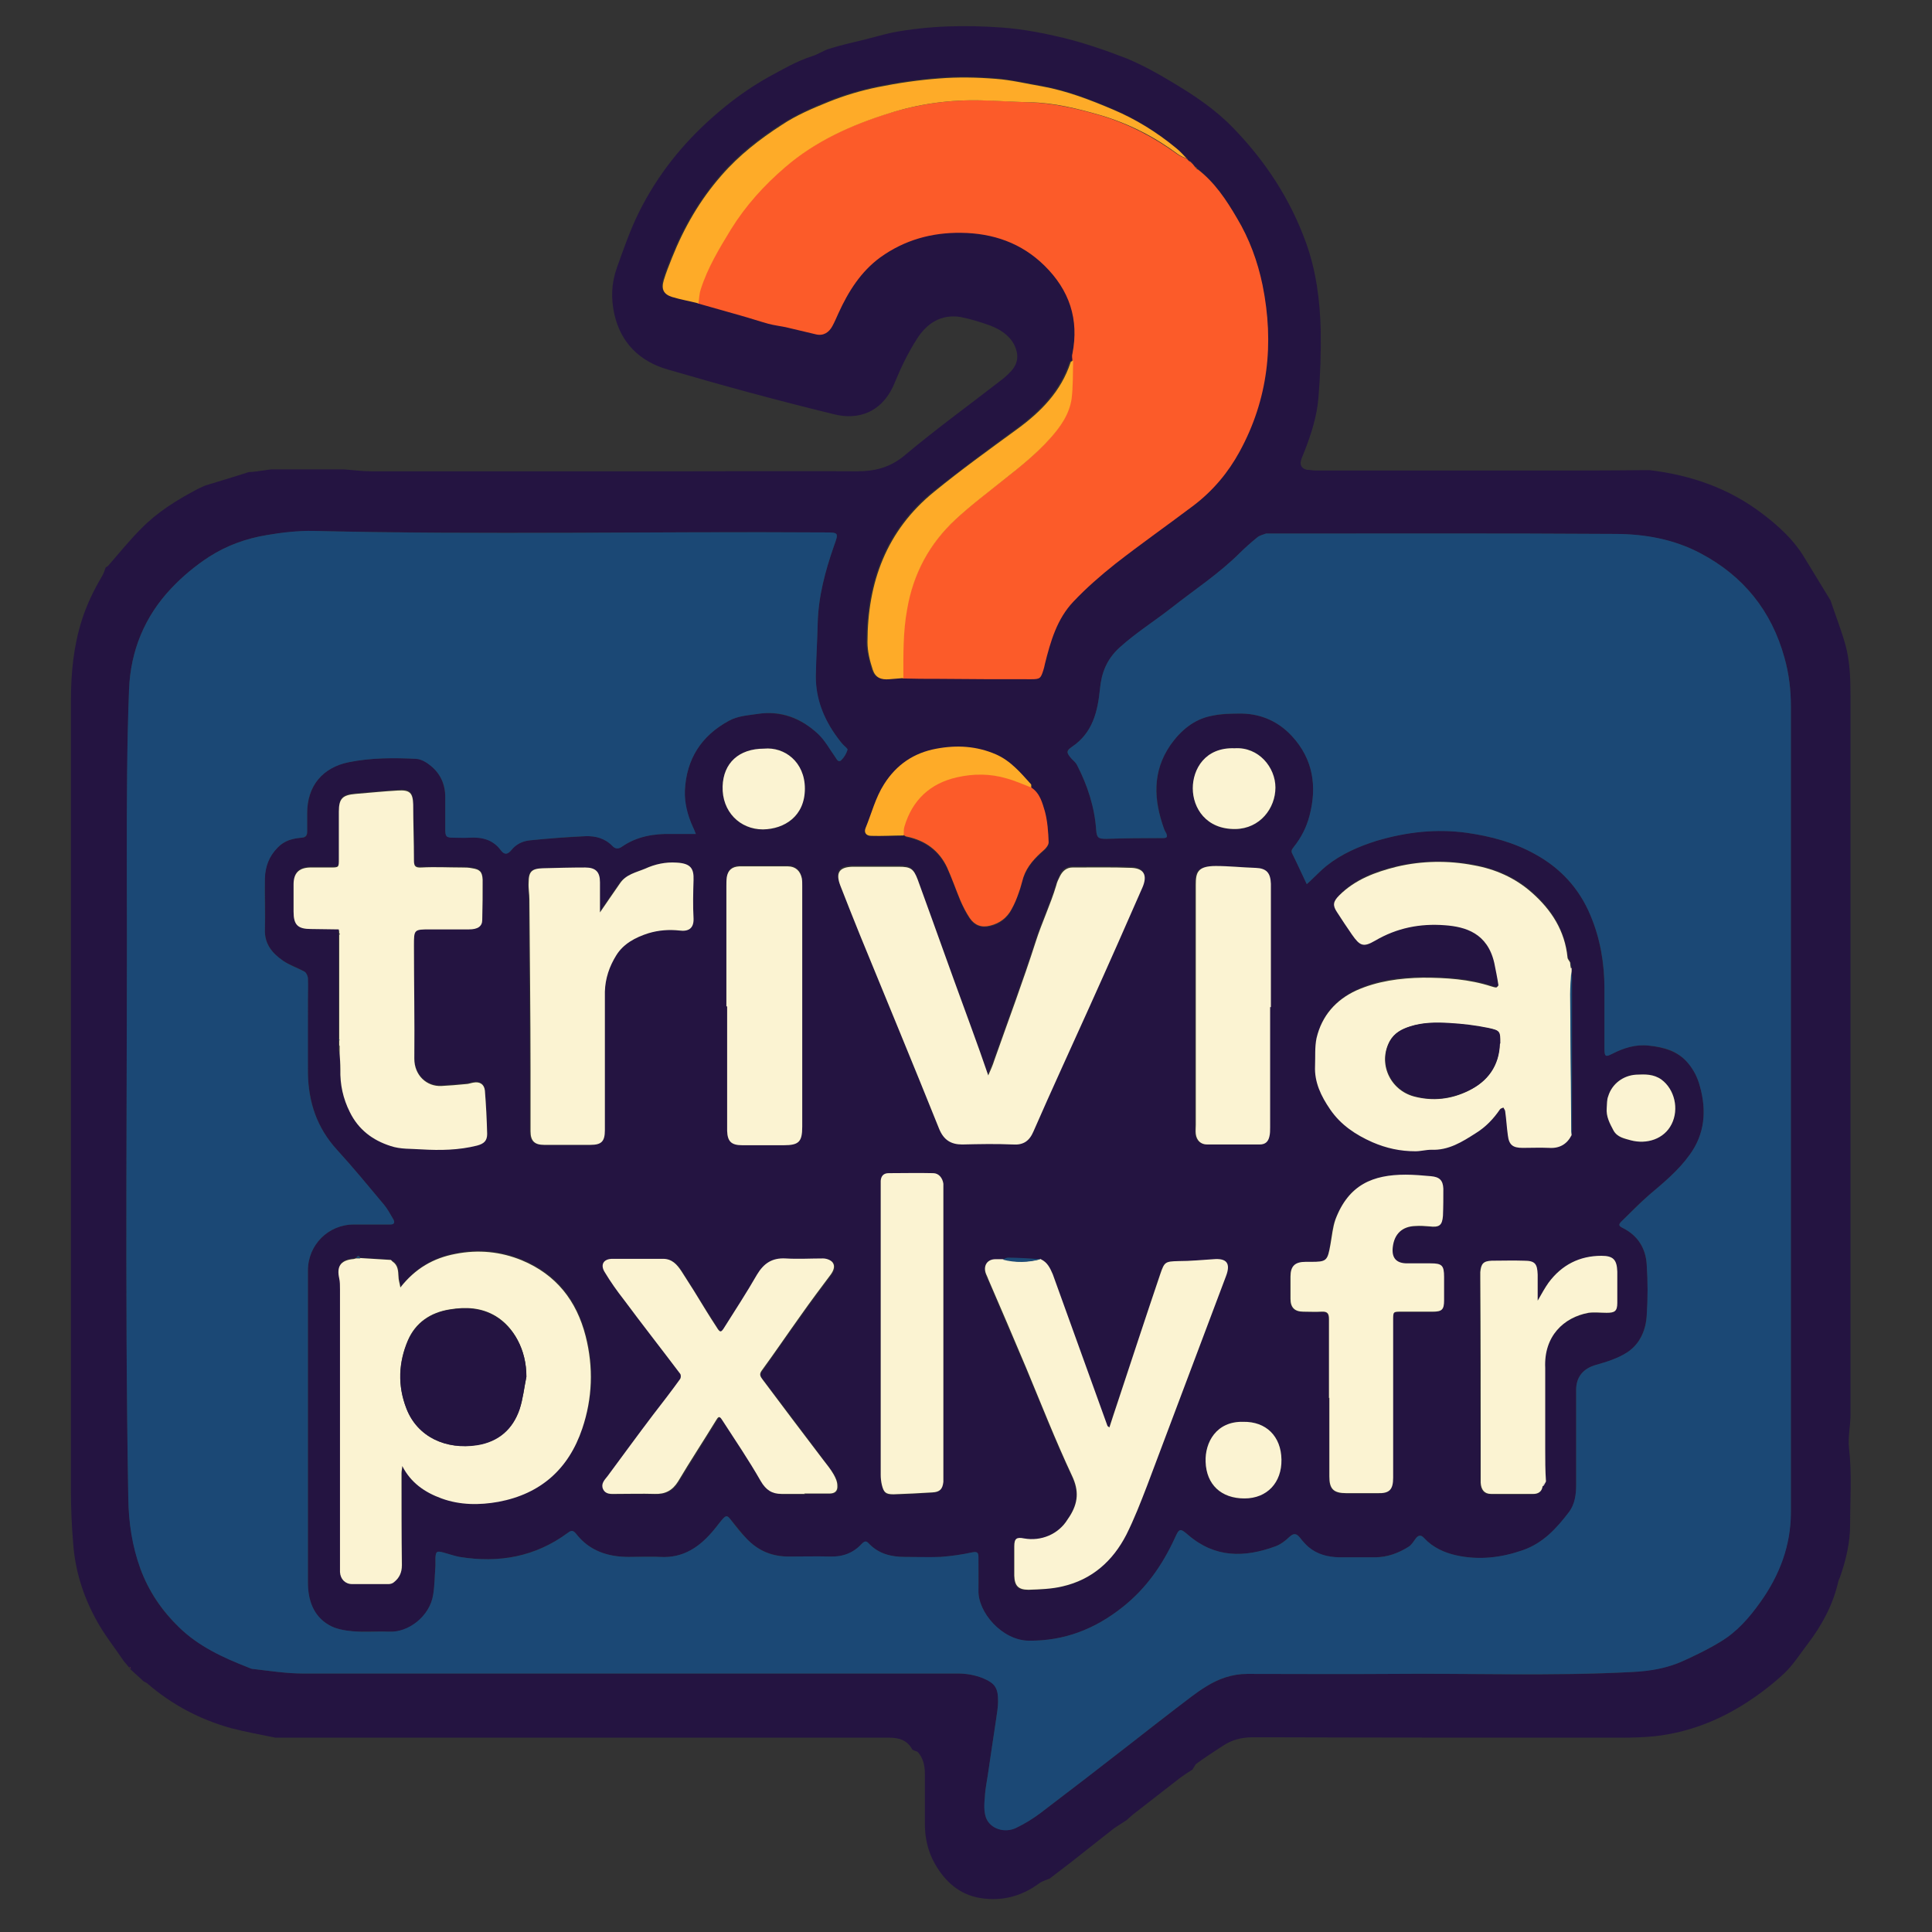 <?xml version="1.0" encoding="UTF-8"?>
<svg xmlns="http://www.w3.org/2000/svg" version="1.1" viewBox="0 0 512 512">
  <rect x="0" y="0" width="512" height="512" fill="#333333" stroke="none"/>
  <defs>
    <style>
      .cls-1 {
        fill: #1b4875;
      }

      .cls-2 {
        fill: #feab28;
      }

      .cls-3 {
        fill: #fc5b29;
      }

      .cls-4 {
        fill: #fbf3d2;
      }

      .cls-5 {
        fill: #241441;
      }
    </style>
  </defs>
  <!-- Generator: Adobe Illustrator 28.7.6, SVG Export Plug-In . SVG Version: 1.2.0 Build 188)  -->
  <g>
    <g id="Calque_1">
      <path class="cls-5" d="M241.8,463.7c-1.3-2.5-3.5-3.2-6.1-3.2-11,0-22,0-33,0-37.5,0-75,0-112.5,0-5.7,0-11.5,0-17.2,0-3.9-.8-7.8-1.5-11.7-2.5-8.3-2.3-15.7-6.2-22.3-11.9-.3-.2-.6-.4-.9-.5,0,0,0,0,0,0-.4-.3-.7-.7-1.1-1-.8-.7-1.5-1.4-2.3-2.1-.1-.2-.3-.4-.4-.5,0,0,0,0,0,0-.5-.6-1-1.2-1.5-1.8-2.5-3.7-5.4-7.3-7.5-11.3-3.3-6.1-5.4-12.8-5.9-19.8-.4-4.7-.6-9.4-.6-14.2,0-69.8,0-139.5,0-209.3,0-7.3.7-14.4,2.9-21.3,1.3-4.1,3.2-8,5.4-11.7.4-.7.6-1.4.9-2.2,0,0,0,0,0,0,.2-.1.4-.3.6-.4,2.9-3.3,5.7-6.8,8.8-9.9,4.2-4.3,9.3-7.5,14.6-10.3.7-.4,1.5-.7,2.3-1.1,3.4-1,6.8-2.1,10.1-3.1l1.5-.5c.8,0,1.5-.1,2.3-.2,1.2-.2,2.4-.3,3.6-.5,6.5,0,13,0,19.5,0,2.4.2,4.8.5,7.2.5,27.2,0,54.4,0,81.6,0,15.7,0,31.3-.1,47,0,4.8,0,8.7-1,12.5-4.1,8.2-6.9,16.9-13.2,25.4-19.8,1.1-.8,2.1-1.7,3-2.7,1.9-2.1,2-4.4.8-6.9-1.4-2.7-3.9-4.2-6.6-5.2-2.5-.9-5.1-1.7-7.7-2.2-5.1-.8-8.9,1.7-11.5,5.8-2.3,3.6-4.2,7.5-5.8,11.4-3.2,8.1-9.7,10.2-16.1,8.6-14.8-3.6-29.5-7.6-44.2-11.9-7.3-2.1-12.4-7-14.1-14.7-.9-4.1-.8-8.1.7-12.3,1.8-5,3.5-10,5.9-14.8,4.8-9.6,11.3-17.8,19.3-24.9,4.6-4.1,9.6-7.8,15-10.8,3.7-2,7.4-4.2,11.5-5.5,1.6-.5,3-1.5,4.6-2,3.2-1,6.5-1.7,9.7-2.5,2.4-.6,4.7-1.3,7.1-1.8,9.6-1.8,19.2-2,28.9-1.3,5.6.4,11.2,1.5,16.6,2.8,5.6,1.4,11.1,3.3,16.5,5.4,4.1,1.7,8.1,3.9,11.9,6.2,5.9,3.5,11.6,7.3,16.4,12.3,8.5,8.8,15,18.7,19.2,30.3,2.7,7.5,3.7,15.3,3.9,23.1.1,6-.1,12-.6,18-.4,4.9-1.9,9.6-3.7,14.2-.3.7-.5,1.3-.8,2-.5,1.4-.2,2.5,1.4,2.9.8,0,1.6.2,2.4.2,19.3,0,38.6,0,57.8,0,9.6,0,19.3,0,28.9-.1.6,0,1.2,0,1.8,0,10.9,1.3,21,4.8,29.8,11.5,4.2,3.2,8.1,6.7,10.9,11.2,2.4,3.9,4.8,7.9,7.2,11.8,1.3,3.9,2.8,7.7,3.9,11.6,1.3,4.6,1.4,9.3,1.4,14.1,0,27.8,0,55.7,0,83.5,0,35.5,0,71.1,0,106.6,0,2.9-.7,5.9-.4,8.8.8,6.8.3,13.5.3,20.3,0,4.8-1.1,9.5-2.7,14-.1.3-.3.6-.4,1-1.4,6.2-4.3,11.6-8.1,16.6-2,2.6-3.8,5.5-6.2,7.8-3.1,2.9-6.6,5.6-10.2,7.9-7.3,4.7-15.3,7.8-24,8.8-2.9.3-5.9.4-8.8.4-31.3,0-62.6,0-94-.1-1.3,0-2.7,0-4,0-2.9,0-5.5.7-7.9,2.3-2.3,1.5-4.6,3-6.8,4.6-.5.3-.7,1-1.1,1.5,0,0,0,.1,0,.1-1.1.7-2.2,1.4-3.3,2.2-4.2,3.3-8.4,6.5-12.6,9.8,0,0,0,0,0,0-.6.5-1.1,1-1.7,1.5,0,0,.1.1.2.2,0,0-.1-.1-.2-.2-1.2.8-2.4,1.5-3.5,2.3-3.6,2.8-7.2,5.7-10.9,8.6h0c-2,1.5-4,3.1-6,4.6,0,0-.1,0-.1,0-.9.4-1.8.6-2.6,1.2-4.7,3.5-10,4.8-15.6,3.9-5.5-.9-9.3-4.3-12-9-1.9-3.3-2.7-6.9-2.7-10.8,0-4.4,0-8.7,0-13.1,0-2.1-.4-4.1-1.8-5.7-.2-.3-.7-.3-1-.5h0ZM316.8,44.2h0c-.2-.2-.5-.5-.7-.8,0,0-.1-.1-.1-.1-.3-.2-.6-.4-.9-.7,0,0,0,0,0,0-.2-.2-.4-.4-.6-.6h0c-1.1-1-2.1-2.1-3.2-3.1-5-4.1-10.5-7.5-16.4-10-6.1-2.6-12.3-5-18.9-6.2-4.1-.7-8.2-1.7-12.3-2-5-.4-10-.5-15-.1-5.5.4-10.9,1.2-16.3,2.3-4.4.9-8.8,2.2-13,3.9-4.3,1.7-8.5,3.6-12.4,6.1-5.9,3.8-11.4,8.1-16,13.4-5.6,6.5-9.9,13.8-13.1,21.8-.8,2-1.6,4-2.2,6-.7,2.3,0,3.7,2.2,4.4,2.3.7,4.7,1.2,7,1.7,3.8,1.1,7.5,2.1,11.3,3.2,2.5.7,4.9,1.5,7.4,2.2,1.5.4,3,.6,4.6.9,2.7.6,5.3,1.3,8,1.9,2,.4,3.5-.5,4.4-2.2.6-1.1,1.1-2.2,1.6-3.4,2.6-5.8,5.9-11,11.1-14.8,6.4-4.6,13.5-6.6,21.4-6.5,8.5.1,16,2.7,22.1,8.7,6.6,6.5,9.3,14.2,7.4,23.4-.1.6,0,1.2,0,1.8-.3.2-.7.3-.8.6-2.5,7.6-7.8,13-14.1,17.6-7.4,5.4-14.8,10.9-22,16.6-12.6,10.2-17.6,24-17.7,39.9,0,2.4.7,4.9,1.4,7.3.7,2.1,2.2,2.7,4.4,2.5,1.2-.1,2.5-.2,3.7-.3,3.1,0,6.2.1,9.4.1,8.2,0,16.4.1,24.7.1,2.3,0,2.5-.2,3.2-2.4.2-.5.3-1,.4-1.6,1.4-6,3.2-12,7.6-16.6,3.4-3.6,7.2-7,11.1-10,6.8-5.3,13.9-10.3,20.8-15.5,5-3.8,9.1-8.6,12.1-14.2,7.6-13.9,9.2-28.7,6.1-44.1-1.3-6.3-3.5-12.3-6.8-17.8-2.9-4.8-5.9-9.5-10.5-13-.2-.2-.4-.4-.5-.6ZM239.4,221.4c.3.2.6.4.9.5,4.9,1,8.5,3.7,10.7,8.2,1.3,2.8,2.3,5.8,3.5,8.7.7,1.6,1.5,3.3,2.5,4.7,1.3,1.9,3.1,2.5,5.4,2,2.6-.6,4.5-2.1,5.7-4.4.7-1.4,1.3-2.9,1.9-4.4.5-1.3.7-2.7,1.2-4,1-3,3.1-5.2,5.4-7.2.6-.5,1.3-1.4,1.3-2.1-.2-2.7-.3-5.6-1-8.2-.6-2.3-1.3-4.8-3.6-6.3,0-.3,0-.8-.1-1-2.7-3-5.4-6.2-9.3-7.9-5.1-2.2-10.3-2.5-15.7-1.5-6.1,1.1-10.6,4.2-13.9,9.4-2.3,3.6-3.2,7.7-4.9,11.6-.5,1.2.1,2.1,1.5,2.1,2.9,0,5.7,0,8.6-.1ZM409.4,362.6c-.3-8.4,4.9-13.4,11.5-14.6,1.6-.3,3.2,0,4.8,0,2.1,0,2.7-.5,2.8-2.6,0-2.8,0-5.5,0-8.3,0-3.2-1-4.2-4.2-4.2-5.8,0-10.5,2.4-14,7.1-1,1.4-1.8,2.9-2.9,4.8,0-2.6,0-4.8,0-6.9,0-3-.7-3.7-3.6-3.7-2.9,0-5.7,0-8.6,0-2.1,0-2.8.8-3,3,0,.6,0,1.3,0,1.9,0,15.1,0,30.2.1,45.3,0,2.9,0,5.7,0,8.6,0,1.9.9,3,2.7,3,3.8.1,7.5.1,11.3,0,1.2,0,2.3-.5,2.4-2,.2-.4.4-.8.6-1.1,0-2.9-.2-5.7-.2-8.6,0-6.9,0-13.8,0-20.6,0-.3,0-.6,0-.9ZM275.8,333.7c-2.9-.1-5.8-.3-8.6-.4-.5,0-.9.3-1.4.5-.7,0-1.4-.1-2.1,0-2.1,0-3.2,1.6-2.6,3.6.2.6.4,1.2.7,1.7,3.3,7.8,6.6,15.6,10,23.4,4,9.6,7.8,19.3,12.2,28.7,1.9,4,1.6,7.2-.6,10.7-.2.3-.4.6-.6.9-2.5,3.9-7,5.8-11.5,5-2.1-.4-2.5,0-2.6,2.1,0,2.6,0,5.2,0,7.8,0,2.7,1.1,3.8,3.8,3.7,3-.1,6.1-.3,9-.9,7.8-1.8,13.3-6.8,16.9-13.7,2.2-4.2,3.9-8.6,5.5-13,7-18.5,14-37,20.9-55.5,1.3-3.4.2-4.8-3.3-4.5-3.1.3-6.2.5-9.3.5-3.5,0-3.7.1-4.8,3.4-3.7,11.2-7.4,22.5-11.2,33.7-.8,2.3-1.5,4.6-2.3,7-.3-.3-.4-.3-.5-.4-4.8-13.4-9.7-26.8-14.5-40.2-.6-1.7-1.4-3.3-3.2-4ZM90,278.9c0,1.4.2,2.9.2,4.3,0,4,.7,7.7,2.5,11.3,2.3,4.7,6.2,7.5,10.8,9,2.5.8,5.4.7,8.2.9,4.9.3,9.8.1,14.7-1,1.9-.5,2.8-1.3,2.7-3.1,0-3.8-.3-7.7-.6-11.5-.1-1.6-1.3-2.3-3-2.1-.7.1-1.4.4-2.1.4-2.1.2-4.3.4-6.4.5-4,.2-7.2-2.9-7.2-7.2,0-10,0-20-.1-30,0-4.3,0-4.3,4.4-4.3,3.4,0,6.8,0,10.2,0,2.2,0,3.4-.8,3.5-2.5.1-3.6.2-7.1.1-10.7,0-2-.8-2.7-2.8-3-.9-.1-1.8-.2-2.7-.2-3.6,0-7.2,0-10.7,0-1.6,0-2-.4-2-1.9,0-4.9,0-9.8-.2-14.8,0-3.2-.9-4-4.1-3.7-3.7.3-7.5.6-11.2.9-3.5.3-4.4,1.2-4.4,4.7,0,4.2,0,8.4,0,12.6,0,2.2,0,2.2-2.3,2.2-1.8,0-3.6,0-5.4,0-3,.1-4.3,1.6-4.3,4.5,0,2.4,0,4.8,0,7.2,0,3.5,1.1,4.6,4.6,4.6,2.4,0,4.8,0,7.2.1h0c0,.1.1,0,.1,0,0,.3,0,.5.1.8h-.2c0,.2,0,.3.1.4,0,7.6,0,15.2,0,22.8,0,1.2,0,2.3,0,3.5,0,.5,0,.9,0,1.4l-.2.2h.2c0,.6,0,1,0,1.4,0,.6,0,1.3,0,1.9ZM104,334.2c-.1-.1-.3-.3-.4-.4-2.7-.2-5.4-.3-8.1-.5-.4-.7-.7-.7-1.1,0-.3,0-.7.2-1,.2-3.1.3-4.1,2-3.4,5.1.2.9.2,1.9.2,2.9,0,23.6,0,47.3,0,70.9,0,1.3,0,2.7,0,4,.1,1.9,1.3,3.2,3.2,3.2,3.2,0,6.4,0,9.7,0,.5,0,1.1-.2,1.4-.5,1.3-1.2,2.1-2.5,2.1-4.5-.2-8.1-.1-16.3-.1-24.4,0-.6.1-1.3.2-1.9,2.3,4.5,5.9,7,10.4,8.6,4.9,1.8,10.1,1.8,15.1.9,11.1-2,18.6-8.7,22.2-19.4,2.7-8,3.1-16.2.9-24.5-2.4-9.4-7.8-16.3-16.9-20.1-5.6-2.3-11.5-2.9-17.6-1.7-5.8,1.1-10.6,3.8-14.6,8.9-.2-1.2-.5-2-.5-2.9,0-1.5-.1-3-1.6-4ZM416.4,300.8c0-.5.2-1,.2-1.6,0-13.4,0-26.8,0-40.3,0-.5-.1-1.1-.2-1.6,0-.3,0-.6,0-.9,0-.5-.1-1-.2-1.5-.2-.5-.7-.9-.7-1.4-.8-7-4.2-12.5-9.4-17.1-4.5-4-9.8-6.2-15.5-7.3-6.8-1.2-13.7-1.1-20.4.4-5.6,1.3-11,3.3-15.2,7.6-1.6,1.6-1.7,2.6-.6,4.4,1.3,2,2.6,4,4,6,2.1,3,3.1,3.4,6.1,1.6,5.7-3.4,11.9-4.6,18.5-4.1,5.5.4,11.3,2.1,13.1,10,.4,1.9.8,3.9,1.1,5.9,0,.2-.4.6-.6.6-.4,0-.9-.1-1.3-.3-5.9-1.9-11.9-2.3-18.1-2.3-6.2,0-12.2.8-17.7,3.4-5.4,2.5-9.2,6.7-10.5,12.6-.5,2.4-.3,4.9-.4,7.4-.2,4.4,1.5,8.1,4,11.5,2.8,4.1,6.7,6.7,11.2,8.7,3.7,1.6,7.4,2.4,11.4,2.4,1.4,0,2.8-.5,4.2-.4,4.5.1,8.2-2.2,11.8-4.4,2.6-1.6,4.7-3.7,6.4-6.3.2-.2.6-.3.9-.5.2.4.4.7.5,1.1.3,2.1.4,4.2.7,6.3.3,2.5,1.3,3.3,3.9,3.3,2.3,0,4.7-.1,7,0,2.8.2,4.7-1,6-3.4ZM184.4,221c-.3-.8-.6-1.4-.8-1.9-1.4-3-2.3-6.3-2.1-9.6.4-8.3,4.3-14.5,11.7-18.5,2.4-1.3,4.9-1.4,7.5-1.8,6.3-.9,11.6,1.2,16.1,5.3,1.9,1.7,3.1,4.1,4.6,6.2.4.6.8,1.5,1.6.7.7-.7,1.3-1.7,1.6-2.7.1-.3-.8-1-1.3-1.5-.5-.6-1-1.3-1.5-1.9-3.5-4.8-5.7-10.1-5.6-16.1,0-4.7.4-9.4.5-14.2.2-7,2-13.7,4.3-20.3,1.3-3.6,1.3-3.5-2.5-3.6-45.1-.3-90.2.6-135.3-.4-4.2,0-8.4.4-12.5,1.1-5.4.9-10.5,2.7-15.2,5.7-3.7,2.4-7,5.2-10.1,8.4-7.1,7.5-10.8,16.6-11.2,26.8-.5,14.9-.6,29.9-.6,44.8.2,56.5-.6,113.1.4,169.6.1,6.4,1.1,12.6,3.2,18.6,2.2,6,5.6,11.1,10.2,15.5,5.2,5.1,11.7,8,18.4,10.7.4.2.8.3,1.3.4,4.4.5,8.8,1.2,13.3,1.2,57.8,0,115.6,0,173.5,0,2.3,0,4.4.4,6.5,1.2,3.3,1.3,4.2,2.5,4.1,6.2,0,1.5-.3,3.1-.5,4.6-.3,2-.6,4-.9,6-.4,2.7-.8,5.4-1.2,8.1-.3,2.2-.8,4.4-.9,6.6-.1,1.8-.3,3.9.3,5.5,1.1,2.9,4.9,4.1,8,2.7,2.2-1.1,4.4-2.4,6.4-3.9,8.3-6.3,16.5-12.7,24.8-19.1,3.7-2.9,7.5-5.8,11.2-8.7,2.6-2,5.2-4.1,8-5.8,3.3-2,6.9-3.3,10.8-3.3,12.7,0,25.4.1,38.1,0,21.3-.2,42.6.7,63.9-.5,4.7-.3,9.4-1,13.7-3,3.3-1.5,6.6-3.1,9.7-5,4.3-2.6,7.6-6.4,10.6-10.5,5-7.1,8-15,8.1-23.7,0-71.2,0-142.5,0-213.7,0-4.4-.5-8.7-1.7-12.9-3.5-12.5-10.9-21.7-22.3-27.7-7-3.7-14.7-5-22.5-5.1-30.6-.2-61.2-.1-91.8-.1-.3,0-.6,0-.8,0-.8.3-1.7.5-2.3,1-1.6,1.3-3.1,2.7-4.6,4.1-5.6,5.6-12.2,9.9-18.3,14.7-4.5,3.5-9.3,6.6-13.6,10.4-3.4,3.1-4.8,6.7-5.2,11-.6,6-1.9,11.6-7.4,15.3-1.7,1.1-1.5,1.6-.1,3.2.5.5,1.1,1,1.4,1.6,2.8,5.5,4.7,11.2,5.1,17.3.1,2,.6,2.3,2.7,2.3,5-.1,10-.2,15-.2,1.1,0,1.2-.4.9-1.2-.2-.4-.4-.8-.6-1.2-2.7-7.7-3.2-15.2,1.7-22.3,2.7-3.8,6.2-6.8,10.9-7.7,2.6-.5,5.3-.6,8-.6,5.2.1,9.8,2.2,13.3,6,5.6,6.1,6.7,13.4,4.6,21.2-.8,3-2.1,5.7-4.1,8.1-.5.6-.9,1-.4,1.9,1.3,2.6,2.5,5.3,3.8,8,.3-.2.7-.6,1-.9,1.4-1.3,2.8-2.8,4.3-4,4-3.1,8.5-5.1,13.3-6.6,7.8-2.3,15.7-3.3,23.8-2.1,6.3.9,12.4,2.5,18,5.6,6.8,3.7,11.8,9.1,14.8,16.3,2.6,6.2,3.6,12.7,3.7,19.3,0,5.4,0,10.7,0,16.1,0,1.9.3,2.1,2,1.3,3.1-1.6,6.3-2.6,9.8-2.2,4,.5,7.7,1.5,10.4,4.7,1.5,1.8,2.5,3.9,3.1,6.1,1.8,6.5,1.3,12.6-2.7,18.1-3,4.2-6.9,7.4-10.8,10.7-2.6,2.2-4.9,4.6-7.3,7-.9.9-.7,1.3.5,1.8,3.9,2,5.9,5.4,6.2,9.7.3,4.5.3,9,0,13.4-.3,3.9-1.8,7.6-5.2,9.8-2.4,1.6-5.3,2.5-8.2,3.3-3.3.9-5.3,3.1-5.3,6.6,0,8.4,0,16.8,0,25.2,0,2.6-.3,5.2-1.9,7.2-3.2,4.3-6.8,8.2-12.2,10.1-5.8,2.1-11.6,2.7-17.6,1.4-3.2-.7-6.3-2.1-8.6-4.6-.8-.9-1.5-.8-2.2.1-.6.8-1.1,1.7-1.9,2.2-2.7,1.7-5.6,2.7-8.8,2.8-3.2,0-6.4,0-9.7,0-2.9,0-5.7-.7-8-2.7-.9-.7-1.6-1.6-2.3-2.5-.9-1.1-1.6-1.3-2.8-.2-1.1,1-2.4,2-3.7,2.5-8.2,3-16,3.1-23.1-3-2.2-1.9-2.4-1.8-3.6.9-3.2,7.1-7.6,13.3-13.8,18.2-7.3,5.8-15.4,9-24.9,8.9-7,0-13.5-7.5-13.3-13.4.1-2.9,0-5.7,0-8.6,0-1.2-.2-1.7-1.7-1.4-2.8.6-5.6,1-8.4,1.2-3.1.2-6.3,0-9.4,0-3.6,0-6.9-.8-9.5-3.5-.7-.7-1.1-.7-1.9,0-2.2,2.4-5,3.6-8.4,3.4-3.6-.1-7.2,0-10.7,0-4.6,0-8.4-1.5-11.5-4.8-1.4-1.6-2.7-3.3-4.1-4.9-1-1.3-1.2-1.3-2.4,0-.7.8-1.4,1.7-2,2.5-3.7,4.6-8.2,7.7-14.4,7.3-2.8-.2-5.5,0-8.3,0-5.5,0-10.4-1.6-13.9-6.1-.8-1-1.3-.9-2.2-.3-8.6,6.3-18.3,8.1-28.7,6.4-1.5-.2-2.9-.8-4.4-1.2-1.6-.4-1.9-.2-2,1.4,0,.7,0,1.4,0,2.1-.2,2.6-.2,5.2-.6,7.7-.9,5.8-6.6,10.2-11.7,9.8-3.2-.2-6.5.1-9.7-.1-2.2-.2-4.5-.6-6.3-1.7-4.2-2.4-5.5-6.7-5.5-11.2,0-27.6,0-55.1,0-82.7,0-6.8,5.4-12.2,12.2-12.2,3.1,0,6.3,0,9.4,0,1.3,0,1.6-.6.9-1.6-.7-1.2-1.4-2.5-2.3-3.6-4.1-4.9-8.2-9.9-12.5-14.6-5.3-5.8-7.5-12.6-7.7-20.3-.1-6.4,0-12.9,0-19.3,0-2,0-3.9,0-5.9,0-.6-.4-1.4-.9-1.7-1.8-1.1-3.9-1.7-5.7-2.9-2.9-2-4.9-4.5-4.8-8.4.2-4.5,0-9,0-13.4,0-3.1,1.1-5.9,3.4-8.2,1.8-1.8,3.9-2.4,6.3-2.6,1.2,0,1.6-.6,1.5-1.7,0-1.5,0-3,0-4.6,0-7.5,4.2-12.4,11-13.7,5.9-1.2,11.9-1.2,17.9-.9,1.3,0,2.7.9,3.8,1.8,2.6,2.1,3.8,4.9,3.9,8.2,0,2.9,0,5.7,0,8.6,0,1.9.3,2.2,2.1,2.3,1.4,0,2.9,0,4.3,0,3.3-.2,6.2.4,8.3,3.3,1,1.3,1.9,1.1,2.8,0,1.2-1.6,3-2.4,4.9-2.6,4.9-.5,9.8-.8,14.7-1.1,2.6-.1,5.1.5,7.1,2.5.8.8,1.7.9,2.6.3,4-2.8,8.5-3.5,13.3-3.4,2,0,4.1,0,6.3,0ZM261.9,285c-.9-2.6-1.6-4.6-2.3-6.6-3-8.4-6.1-16.7-9.1-25.1-2.5-6.8-4.9-13.7-7.4-20.5-1.1-2.9-1.9-3.4-5-3.4-4.1,0-8.2,0-12.3,0-3.5,0-4.6,1.6-3.2,5,1.7,4.4,3.4,8.8,5.2,13.1,7,17.1,14.1,34.2,21,51.4,1.2,2.9,3.1,4.1,6.1,4.1,4.5,0,9-.1,13.4,0,2.9.1,4.4-.9,5.5-3.5,4.8-10.9,9.8-21.8,14.7-32.7,2.6-5.7,5.1-11.4,7.6-17,2.2-5,4.5-10,6.6-15,1.3-3.1.4-4.9-2.8-5.1-5.3-.2-10.5-.1-15.8-.1-1.6,0-2.7.9-3.3,2.3-.4.8-.7,1.6-1,2.5-1.5,5-3.8,9.8-5.4,14.8-3.4,10.6-7.3,21-11,31.5-.4,1.2-1,2.4-1.6,4ZM213.3,395.9h0c2.2,0,4.5,0,6.7,0,1.5,0,2.2-.7,2.1-2.1,0-1-.5-2.1-1-3-.8-1.4-1.9-2.6-2.8-3.9-5.3-7.1-10.6-14.1-16-21.2-.6-.7-1.1-1.3-.3-2.3,3.5-4.9,6.9-9.9,10.4-14.7,2.6-3.7,5.3-7.3,8-10.9.7-1,1.2-2.2.4-3.2-.5-.6-1.7-1-2.5-1-3.3,0-6.6.2-9.9,0-3.6-.2-5.9,1.3-7.6,4.3-2.8,4.7-5.7,9.3-8.6,13.9-.9,1.5-1.2,1.5-2.1,0-.9-1.5-1.9-3-2.8-4.4-2.2-3.5-4.3-6.9-6.5-10.4-1.1-1.8-2.5-3.3-4.9-3.3-4.5,0-8.9,0-13.4,0-2.3,0-3.2,1.6-2,3.6,1.6,2.5,3.3,4.9,5,7.2,4.9,6.5,10,13,14.9,19.6.3.3.2,1.2,0,1.5-2.3,3.2-4.8,6.2-7.1,9.4-4.1,5.4-8.1,10.8-12.1,16.3-.7,1-1.8,2-1.2,3.4.7,1.5,2.1,1.3,3.5,1.3,3.4,0,6.8-.1,10.2,0,2.8.1,4.7-.9,6.2-3.3,3.3-5.4,6.7-10.7,10-16.1.6-.9.9-1.4,1.6-.3,3.5,5.4,7.1,10.7,10.3,16.3,1.3,2.3,3,3.3,5.5,3.4,2.1,0,4.1,0,6.2,0ZM352.2,370.5h0c0,7,0,14,0,20.9,0,3.3,1.2,4.4,4.5,4.4,2.8,0,5.5,0,8.3,0,3.2,0,4.1-.9,4.1-4.1,0-3.6,0-7.2,0-10.7,0-10.4,0-20.7,0-31.1,0-2.2,0-2.2,2.2-2.2,2.8,0,5.5,0,8.3,0,2.4,0,3-.6,3-3,0-2.1,0-4.1,0-6.2,0-3.1-.6-3.6-3.6-3.6-2.1,0-4.1,0-6.2,0q-4.3,0-3.8-4.3c.4-3.5,2.5-5.5,6-5.6,1.2,0,2.5,0,3.7.1,2.6.3,3.4-.3,3.6-2.8.2-2.4.1-4.8.1-7.2,0-2.3-1-3.2-3.3-3.3-2.2-.2-4.5-.4-6.7-.4-8.6,0-15.1,2.5-18.6,11.9-.8,2.1-1,4.3-1.3,6.5-.7,4.4-1,4.7-5.3,4.7-.4,0-.9,0-1.3,0-2.8,0-4,1.2-4,3.9,0,2,0,3.9,0,5.9,0,2.3,1,3.3,3.4,3.4,1.6,0,3.2.1,4.8,0,1.5-.1,2,.4,2,2,0,7,0,14,0,20.9ZM158.8,242.1c0-2.8,0-5.5,0-8.3,0-2.7-1.1-3.9-3.9-3.9-3.8,0-7.5,0-11.3.2-2.9.1-3.6.8-3.7,3.8,0,1.5.2,3,.2,4.5.1,15.2.2,30.4.3,45.6,0,5.3,0,10.6,0,15.8,0,2.6,1.1,3.6,3.6,3.6,4.1,0,8.2,0,12.3,0,2.9,0,3.8-.9,3.8-3.9,0-4.5,0-8.9,0-13.4,0-7.8,0-15.6,0-23.3,0-3.4,1.1-6.7,3-9.6,2-3.1,5.2-4.8,8.6-5.9,2.7-.9,5.4-1.1,8.2-.7,2.3.3,3.8-.6,3.7-3.2-.1-3.4,0-6.8,0-10.2,0-3-.8-4.4-4.5-4.6-2.9-.1-5.7.5-8.3,1.6-2.4,1.1-5.1,1.6-6.7,3.9-1.8,2.6-3.6,5.2-5.5,8ZM192.5,266.5h.2c0,5.6,0,11.3,0,16.9,0,5.4,0,10.7,0,16.1,0,2.8,1.1,3.8,4,3.8,3.7,0,7.3,0,11,0,4,0,4.8-.8,4.9-4.9,0-.4,0-.7,0-1.1,0-20.9,0-41.8,0-62.8,0-.6,0-1.3-.1-1.9-.4-2-1.7-3.2-3.7-3.2-4.3,0-8.6,0-12.9,0-1.9,0-2.9,1-3.3,2.9-.1.8-.1,1.6-.1,2.4,0,10.5,0,21.1,0,31.6ZM336.6,266.9h0c0-10.9,0-21.8,0-32.7,0-2.8-1.2-4-4-4.2-3.5-.2-7.1-.5-10.6-.5-5,0-5.3,1.8-5.3,5,0,21.2,0,42.4,0,63.6,0,.8,0,1.6,0,2.4.2,1.7,1.4,2.8,3,2.8,4.6,0,9.3,0,13.9,0,1.6,0,2.3-.8,2.6-2.1.2-.8.2-1.6.2-2.4,0-10.6,0-21.3,0-31.9ZM233.4,352.9s0,0,0,0c0,12.7,0,25.4,0,38.1,0,.9,0,1.8.3,2.6.5,2.1,1,2.6,3.1,2.5,3.4,0,6.9-.3,10.3-.5,1.9-.1,2.6-.9,2.9-2.8,0-.7,0-1.4,0-2.1,0-25.2,0-50.4,0-75.6,0-.4,0-.9,0-1.3-.2-1.5-1.2-2.8-2.7-2.8-3.9,0-7.9,0-11.8,0-1.3,0-1.9.8-2.1,2,0,.6,0,1.2,0,1.9,0,12.7,0,25.4,0,38.1ZM327.2,198.3c-7.9-.3-11.1,5.6-11.1,10.6,0,5.2,3.5,11,11.3,10.8,6.5,0,10.7-5.5,10.6-11,0-5.3-4.4-10.9-10.8-10.4ZM202.5,198.4c-6.7,0-10.8,3.8-11,10-.2,6.7,4.6,11.5,10.7,11.4,5.7,0,11-3.4,11.1-10.8,0-7.1-5.4-11.2-10.8-10.6ZM329.5,376.8c-7.2-.2-10.2,5.5-10,10.6.2,6.1,4.1,9.8,10.3,9.7,5.9,0,9.9-4.2,9.8-10.3-.1-6.2-4.1-10.1-10.1-10ZM425.8,293.6c-.3,2.2.8,4.1,1.8,6,1,1.9,2.9,2.2,4.6,2.6,4.1,1.1,8.8-.3,10.8-4.3,2-4,.8-9.2-2.7-11.8-2-1.5-4.3-1.5-6.7-1.3-3.5.2-6.4,2.4-7.4,5.7-.3,1-.2,2.1-.4,3.1Z"/>
      <path class="cls-2" d="M34.3,441.7c.1.2.3.4.4.5-.1-.2-.3-.4-.4-.5Z"/>
      <path class="cls-1" d="M184.4,221c-2.3,0-4.3,0-6.3,0-4.7-.1-9.3.6-13.3,3.4-1,.7-1.8.6-2.6-.3-2-2-4.5-2.6-7.1-2.5-4.9.2-9.8.6-14.7,1.1-1.9.2-3.6,1-4.9,2.6-.9,1.1-1.8,1.4-2.8,0-2.1-2.8-5-3.5-8.3-3.3-1.4.1-2.9,0-4.3,0-1.9,0-2.1-.3-2.1-2.3,0-2.9,0-5.7,0-8.6,0-3.3-1.3-6.1-3.9-8.2-1.1-.9-2.5-1.7-3.8-1.8-6-.3-12-.3-17.9.9-6.8,1.4-11.1,6.2-11,13.7,0,1.5,0,3,0,4.6,0,1.1-.4,1.6-1.5,1.7-2.3.2-4.5.7-6.3,2.6-2.3,2.3-3.3,5.1-3.4,8.2-.1,4.5.1,9,0,13.4-.2,3.9,1.9,6.4,4.8,8.4,1.7,1.2,3.8,1.9,5.7,2.9.5.3.8,1.1.9,1.7.1,2,0,3.9,0,5.9,0,6.4,0,12.9,0,19.3.1,7.7,2.4,14.5,7.7,20.3,4.3,4.7,8.4,9.7,12.5,14.6.9,1.1,1.6,2.4,2.3,3.6.7,1.1.4,1.7-.9,1.6-3.1,0-6.3,0-9.4,0-6.8,0-12.2,5.4-12.2,12.2,0,27.6,0,55.1,0,82.7,0,4.5,1.4,8.8,5.5,11.2,1.8,1.1,4.2,1.5,6.3,1.7,3.2.3,6.4,0,9.7.1,5,.3,10.8-4,11.7-9.8.4-2.5.4-5.1.6-7.7,0-.7,0-1.4,0-2.1.1-1.7.4-1.8,2-1.4,1.5.4,2.9.9,4.4,1.2,10.4,1.7,20.1,0,28.7-6.4.9-.7,1.4-.7,2.2.3,3.5,4.5,8.4,6.1,13.9,6.1,2.8,0,5.6-.1,8.3,0,6.3.4,10.7-2.8,14.4-7.3.7-.8,1.3-1.7,2-2.5,1.1-1.3,1.4-1.3,2.4,0,1.3,1.7,2.6,3.4,4.1,4.9,3.1,3.3,6.9,4.9,11.5,4.8,3.6,0,7.2-.1,10.7,0,3.4.1,6.2-1,8.4-3.4.8-.8,1.2-.8,1.9,0,2.6,2.7,5.9,3.5,9.5,3.5,3.1,0,6.3.1,9.4,0,2.8-.2,5.7-.6,8.4-1.2,1.5-.3,1.7.1,1.7,1.4,0,2.9,0,5.7,0,8.6-.2,5.9,6.3,13.3,13.3,13.4,9.5.1,17.6-3.1,24.9-8.9,6.2-4.9,10.5-11.1,13.8-18.2,1.2-2.7,1.4-2.8,3.6-.9,7.1,6.1,14.9,6,23.1,3,1.4-.5,2.7-1.5,3.7-2.5,1.2-1.1,1.9-.9,2.8.2.7.9,1.5,1.8,2.3,2.5,2.3,1.9,5,2.6,8,2.7,3.2,0,6.4,0,9.7,0,3.2,0,6.1-1.1,8.8-2.8.8-.5,1.3-1.4,1.9-2.2.7-.9,1.4-1,2.2-.1,2.3,2.5,5.4,3.9,8.6,4.6,6,1.3,11.8.6,17.6-1.4,5.4-1.9,8.9-5.8,12.2-10.1,1.5-2,1.9-4.6,1.9-7.2,0-8.4,0-16.8,0-25.2,0-3.5,2-5.7,5.3-6.6,2.8-.8,5.7-1.7,8.2-3.3,3.4-2.2,5-5.9,5.2-9.8.3-4.5.3-9,0-13.4-.2-4.3-2.3-7.7-6.2-9.7-1.2-.6-1.4-.9-.5-1.8,2.4-2.3,4.8-4.8,7.3-7,3.9-3.3,7.8-6.5,10.8-10.7,4-5.5,4.5-11.7,2.7-18.1-.6-2.3-1.6-4.3-3.1-6.1-2.7-3.3-6.4-4.3-10.4-4.7-3.5-.4-6.7.6-9.8,2.2-1.7.9-2,.7-2-1.3,0-5.4,0-10.7,0-16.1,0-6.7-1.1-13.1-3.7-19.3-3-7.2-8-12.6-14.8-16.3-5.6-3.1-11.7-4.7-18-5.6-8.1-1.1-16-.2-23.8,2.1-4.8,1.5-9.4,3.5-13.3,6.6-1.5,1.2-2.9,2.7-4.3,4-.4.4-.8.7-1,.9-1.3-2.7-2.5-5.4-3.8-8-.5-.9,0-1.3.4-1.9,1.9-2.4,3.3-5.1,4.1-8.1,2.1-7.9,1-15.1-4.6-21.2-3.5-3.8-8-5.9-13.3-6-2.7,0-5.4,0-8,.6-4.7.9-8.2,3.9-10.9,7.7-4.9,7.1-4.5,14.6-1.7,22.3.1.4.4.8.6,1.2.3.9.2,1.2-.9,1.2-5,0-10,0-15,.2-2.1,0-2.5-.2-2.7-2.3-.4-6.1-2.3-11.9-5.1-17.3-.3-.6-.9-1.1-1.4-1.6-1.4-1.6-1.5-2.1.1-3.2,5.5-3.7,6.8-9.4,7.4-15.3.4-4.3,1.8-7.9,5.2-11,4.3-3.9,9.1-6.9,13.6-10.4,6.2-4.9,12.8-9.2,18.3-14.7,1.4-1.4,3-2.8,4.6-4.1.6-.5,1.5-.7,2.3-1,.2,0,.5,0,.8,0,30.6,0,61.2-.1,91.8.1,7.8,0,15.5,1.4,22.5,5.1,11.4,6,18.9,15.3,22.3,27.7,1.2,4.3,1.7,8.5,1.7,12.9,0,71.2,0,142.5,0,213.7,0,8.7-3,16.6-8.1,23.7-2.9,4.1-6.2,7.9-10.6,10.5-3.1,1.9-6.4,3.5-9.7,5-4.3,2-9,2.8-13.7,3-21.3,1.1-42.6.3-63.9.5-12.7.1-25.4,0-38.1,0-4,0-7.6,1.3-10.8,3.3-2.8,1.7-5.3,3.8-8,5.8-3.8,2.9-7.5,5.8-11.2,8.7-8.2,6.4-16.5,12.8-24.8,19.1-2,1.5-4.1,2.8-6.4,3.9-3,1.5-6.9.3-8-2.7-.6-1.7-.5-3.7-.3-5.5.1-2.2.6-4.4.9-6.6.4-2.7.8-5.4,1.2-8.1.3-2,.6-4,.9-6,.2-1.5.5-3.1.5-4.6,0-3.6-.8-4.8-4.1-6.2-2.1-.8-4.2-1.2-6.5-1.2-57.8,0-115.6,0-173.5,0-4.5,0-8.9-.7-13.3-1.2-.4,0-.9-.2-1.3-.4-6.7-2.6-13.2-5.6-18.4-10.7-4.5-4.4-8-9.5-10.2-15.5-2.2-6-3.1-12.2-3.2-18.6-1-56.5-.2-113.1-.4-169.6,0-14.9,0-29.9.6-44.8.4-10.2,4.1-19.3,11.2-26.8,3-3.2,6.4-6,10.1-8.4,4.7-3,9.8-4.8,15.2-5.7,4.1-.7,8.3-1.2,12.5-1.1,45.1,1.1,90.2.1,135.3.4,3.8,0,3.8,0,2.5,3.6-2.3,6.6-4.1,13.3-4.3,20.3-.1,4.7-.4,9.4-.5,14.2,0,6,2.1,11.3,5.6,16.1.5.6.9,1.3,1.5,1.9.4.5,1.4,1.2,1.3,1.5-.3,1-.9,2-1.6,2.7-.8.8-1.2-.1-1.6-.7-1.5-2.1-2.8-4.5-4.6-6.2-4.5-4.2-9.8-6.3-16.1-5.3-2.6.4-5.1.5-7.5,1.8-7.4,4-11.3,10.2-11.7,18.5-.1,3.3.7,6.5,2.1,9.6.3.6.5,1.1.8,1.9Z"/>
      <path class="cls-3" d="M317.3,44.8c4.6,3.5,7.7,8.2,10.5,13,3.3,5.5,5.5,11.5,6.8,17.8,3.1,15.4,1.5,30.2-6.1,44.1-3,5.5-7,10.3-12.1,14.2-6.9,5.2-14,10.2-20.8,15.5-3.9,3.1-7.7,6.4-11.1,10-4.4,4.6-6.1,10.6-7.6,16.6-.1.5-.2,1-.4,1.6-.7,2.2-.9,2.4-3.2,2.4-8.2,0-16.4,0-24.7-.1-3.1,0-6.2,0-9.4-.1,0-6.1,0-12.1,1-18.2,1.7-9.4,5.9-17.4,12.8-23.8,4.1-3.8,8.6-7.3,13-10.7,4.2-3.3,8.4-6.7,12-10.7,2.8-3.1,5.2-6.5,5.8-10.7.5-3.3.3-6.8.4-10.1,0-.6-.2-1.2,0-1.8,1.8-9.2-.8-16.9-7.4-23.4-6.1-6-13.6-8.6-22.1-8.7-7.8-.1-15,1.9-21.4,6.5-5.2,3.8-8.5,9.1-11.1,14.8-.5,1.1-1,2.3-1.6,3.4-.9,1.7-2.4,2.7-4.4,2.2-2.7-.6-5.3-1.3-8-1.9-1.5-.3-3.1-.5-4.6-.9-2.5-.7-4.9-1.5-7.4-2.2-3.8-1.1-7.5-2.1-11.3-3.2.2-1.2.3-2.5.6-3.7,1.8-5.7,5-10.8,8-15.9,3.8-6.3,8.8-11.7,14.4-16.5,8-6.9,17.6-11.2,27.6-14.3,7.9-2.4,16-3.6,24.3-3.4,4.3,0,8.5.4,12.8.5,6.6.2,12.9,1.7,19.1,3.5,7.3,2.2,14,5.7,20.2,10.2.8.6,1.7.9,2.6,1.3,0,0,0,0,0,0,.2.2.4.4.6.6,0,0,0,0,0,0,.3.2.6.4.9.7,0,0,.1.1.1.1.2.3.5.6.7.9,0,0,0,0,0,0,.2.2.4.4.5.6Z"/>
      <path class="cls-4" d="M416.5,256.5c0,.3,0,.6,0,.9-.1,2-.3,4.1-.3,6.1,0,12.4.2,24.9.3,37.3-1.2,2.4-3.2,3.6-6,3.4-2.3-.1-4.7,0-7,0-2.6,0-3.6-.8-3.9-3.3-.3-2.1-.4-4.2-.7-6.3,0-.4-.3-.7-.5-1.1-.3.2-.7.2-.9.5-1.7,2.5-3.8,4.7-6.4,6.3-3.6,2.3-7.2,4.6-11.8,4.4-1.4,0-2.8.4-4.2.4-4,0-7.7-.8-11.4-2.4-4.5-2-8.4-4.6-11.2-8.7-2.4-3.5-4.2-7.2-4-11.5.1-2.5-.1-5,.4-7.4,1.4-5.9,5.1-10.1,10.5-12.6,5.6-2.5,11.6-3.3,17.7-3.4,6.2,0,12.2.4,18.1,2.3.4.1.9.3,1.3.3.2,0,.6-.5.6-.6-.3-2-.7-3.9-1.1-5.9-1.8-7.9-7.6-9.6-13.1-10-6.6-.5-12.7.7-18.5,4.1-3.1,1.8-4,1.4-6.1-1.6-1.4-2-2.7-4-4-6-1.2-1.8-1-2.8.6-4.4,4.2-4.2,9.6-6.2,15.2-7.6,6.7-1.6,13.7-1.7,20.4-.4,5.7,1,11,3.3,15.5,7.3,5.2,4.6,8.7,10.1,9.4,17.1,0,.5.5.9.7,1.4,0,.5.1,1,.2,1.5ZM397.5,276.6c0-3.3,0-3.5-3.2-4.1-3.4-.7-6.9-1.1-10.3-1.3-3.5-.2-7-.2-10.4.9-2.2.7-4.1,1.7-5.3,3.8-3.2,5.8,0,13,6.5,14.7,5,1.3,9.8.7,14.3-1.5,5.1-2.5,8.1-6.6,8.3-12.4Z"/>
      <path class="cls-4" d="M95.5,333.4c2.7.2,5.4.3,8.1.5.1.1.3.3.4.4,1.5,1,1.5,2.5,1.6,4,0,.9.3,1.7.5,2.9,4-5.1,8.8-7.8,14.6-8.9,6.1-1.2,12-.6,17.6,1.7,9.1,3.8,14.5,10.7,16.9,20.1,2.1,8.3,1.8,16.5-.9,24.5-3.6,10.7-11,17.3-22.2,19.4-5,.9-10.2.9-15.1-.9-4.4-1.6-8.1-4.1-10.4-8.6,0,.6-.2,1.3-.2,1.9,0,8.1,0,16.3.1,24.4,0,2-.7,3.4-2.1,4.5-.3.3-.9.5-1.4.5-3.2,0-6.4,0-9.7,0-1.8,0-3.1-1.3-3.2-3.2,0-1.3,0-2.7,0-4,0-23.6,0-47.3,0-70.9,0-1,0-2-.2-2.9-.7-3.1.3-4.7,3.4-5.1.4,0,.7-.1,1-.2h1.1ZM139.5,364.9c0-7.4-3.5-13.3-8.1-16.1-3.8-2.3-7.9-2.5-12.2-1.8-5.1.8-9.1,3.5-11.1,8.2-2.5,5.8-2.8,12-.4,18,2.9,7.6,10.5,11.1,18.8,9.7,5.6-.9,9.4-4.2,11.2-9.5.9-2.7,1.2-5.7,1.8-8.6Z"/>
      <path class="cls-4" d="M261.9,285c.7-1.6,1.2-2.7,1.6-4,3.7-10.5,7.6-20.9,11-31.5,1.6-5,3.9-9.8,5.4-14.8.2-.9.6-1.7,1-2.5.7-1.4,1.8-2.3,3.3-2.3,5.3,0,10.6-.1,15.8.1,3.2.2,4.1,2,2.8,5.1-2.2,5-4.4,10-6.6,15-2.5,5.7-5.1,11.4-7.6,17-4.9,10.9-9.9,21.7-14.7,32.7-1.1,2.6-2.7,3.7-5.5,3.5-4.5-.2-8.9-.1-13.4,0-3,0-4.9-1.2-6.1-4.1-6.9-17.2-14-34.3-21-51.4-1.8-4.4-3.5-8.8-5.2-13.1-1.3-3.4-.3-4.9,3.2-5,4.1,0,8.2,0,12.3,0,3.1,0,3.9.5,5,3.4,2.5,6.8,4.9,13.6,7.4,20.5,3,8.4,6.1,16.7,9.1,25.1.7,2,1.4,4,2.3,6.6Z"/>
      <path class="cls-4" d="M89.9,277c0-.4,0-.9,0-1.3h.1c0-.1-.1-.3-.1-.3,0-.5,0-.9,0-1.4,0-1.2,0-2.3,0-3.5,0-7.6,0-15.2,0-22.8.1-.1.2-.2,0-.4,0-.3,0-.5-.1-.8v-.2s-.2,0-.2,0c-2.4,0-4.8-.1-7.2-.1-3.5,0-4.6-1.1-4.6-4.6,0-2.4,0-4.8,0-7.2,0-2.9,1.3-4.4,4.3-4.5,1.8,0,3.6,0,5.4,0,2.3,0,2.3,0,2.3-2.2,0-4.2,0-8.4,0-12.6,0-3.5,1-4.4,4.4-4.7,3.7-.3,7.5-.7,11.2-.9,3.2-.2,4,.6,4.1,3.7,0,4.9.2,9.8.2,14.8,0,1.5.3,2,2,1.9,3.6-.2,7.1,0,10.7,0,.9,0,1.8,0,2.7.2,2,.3,2.7.9,2.8,3,0,3.6,0,7.1-.1,10.7,0,1.7-1.2,2.5-3.5,2.5-3.4,0-6.8,0-10.2,0-4.4,0-4.4,0-4.4,4.3,0,10,.2,20,.1,30,0,4.3,3.2,7.4,7.2,7.2,2.1-.1,4.3-.3,6.4-.5.7,0,1.4-.3,2.1-.4,1.6-.3,2.8.4,3,2.1.3,3.8.5,7.6.6,11.5,0,1.8-.8,2.6-2.7,3.1-4.8,1.2-9.7,1.3-14.7,1-2.7-.2-5.6,0-8.2-.9-4.7-1.5-8.5-4.3-10.8-9-1.8-3.6-2.6-7.3-2.5-11.3,0-1.4-.1-2.9-.2-4.3,0-.6,0-1.3,0-1.9Z"/>
      <path class="cls-4" d="M275.8,333.7c1.8.8,2.5,2.4,3.2,4,4.8,13.4,9.7,26.8,14.5,40.2,0,0,.1.1.5.4.8-2.4,1.5-4.7,2.3-7,3.7-11.2,7.4-22.5,11.2-33.7,1.1-3.2,1.3-3.3,4.8-3.4,3.1,0,6.2-.3,9.3-.5,3.5-.3,4.6,1.1,3.3,4.5-7,18.5-13.9,37-20.9,55.5-1.7,4.4-3.4,8.8-5.5,13-3.6,7-9.1,11.9-16.9,13.7-2.9.7-6,.8-9,.9-2.7,0-3.7-1-3.8-3.7,0-2.6,0-5.2,0-7.8,0-2.1.6-2.5,2.6-2.1,4.5.8,9.1-1.1,11.5-5,.2-.3.4-.6.6-.9,2.2-3.5,2.5-6.7.6-10.7-4.4-9.4-8.2-19.1-12.2-28.7-3.3-7.8-6.6-15.6-10-23.4-.2-.6-.5-1.1-.7-1.7-.6-2,.5-3.6,2.6-3.6.7,0,1.4,0,2.1,0,3.4.9,6.7.8,10.1-.1Z"/>
      <path class="cls-4" d="M213.3,395.9c-2.1,0-4.1,0-6.2,0-2.5,0-4.1-1-5.5-3.4-3.2-5.6-6.8-10.9-10.3-16.3-.7-1.1-1-.7-1.6.3-3.3,5.4-6.8,10.7-10,16.1-1.5,2.4-3.4,3.4-6.2,3.3-3.4-.1-6.8,0-10.2,0-1.4,0-2.8.2-3.5-1.3-.6-1.4.4-2.4,1.2-3.4,4-5.4,8-10.9,12.1-16.3,2.4-3.1,4.8-6.2,7.1-9.4.3-.4.3-1.2,0-1.5-4.9-6.5-10-13-14.9-19.6-1.8-2.3-3.5-4.7-5-7.2-1.3-2-.4-3.6,2-3.6,4.5,0,8.9,0,13.4,0,2.4,0,3.7,1.5,4.9,3.3,2.2,3.4,4.4,6.9,6.5,10.4.9,1.5,1.9,3,2.8,4.4.9,1.5,1.2,1.5,2.1,0,2.9-4.6,5.9-9.2,8.6-13.9,1.8-3,4-4.5,7.6-4.3,3.3.2,6.6,0,9.9,0,.9,0,2,.4,2.5,1,.8,1,.3,2.2-.4,3.2-2.7,3.6-5.4,7.2-8,10.9-3.5,4.9-6.9,9.9-10.4,14.7-.7,1-.2,1.6.3,2.3,5.3,7.1,10.6,14.1,16,21.2,1,1.3,2,2.5,2.8,3.9.5.9,1,1.9,1,3,.1,1.4-.6,2.1-2.1,2.1-2.2,0-4.5,0-6.7,0h0Z"/>
      <path class="cls-4" d="M352.2,370.5c0-7,0-14,0-20.9,0-1.5-.4-2.1-2-2-1.6.1-3.2,0-4.8,0-2.3,0-3.4-1.1-3.4-3.4,0-2,0-3.9,0-5.9,0-2.8,1.2-3.9,4-3.9.4,0,.9,0,1.3,0,4.3,0,4.5-.2,5.3-4.7.4-2.2.6-4.5,1.3-6.5,3.5-9.3,10-11.9,18.6-11.9,2.2,0,4.5.2,6.7.4,2.3.2,3.2,1.1,3.3,3.3,0,2.4,0,4.8-.1,7.2-.2,2.6-1,3.1-3.6,2.8-1.2-.1-2.5-.2-3.7-.1-3.5.1-5.6,2.1-6,5.6q-.5,4.3,3.8,4.3c2.1,0,4.1,0,6.2,0,3,0,3.6.5,3.6,3.6,0,2.1,0,4.1,0,6.2,0,2.5-.6,3-3,3-2.8,0-5.5,0-8.3,0-2.2,0-2.2,0-2.2,2.2,0,10.4,0,20.7,0,31.1,0,3.6,0,7.2,0,10.7,0,3.2-1,4.2-4.1,4.1-2.8,0-5.5,0-8.3,0-3.4,0-4.5-1.1-4.5-4.4,0-7,0-14,0-20.9h0Z"/>
      <path class="cls-4" d="M158.8,242.1c1.9-2.8,3.7-5.4,5.5-8,1.6-2.4,4.3-2.9,6.7-3.9,2.6-1.2,5.4-1.8,8.3-1.6,3.8.2,4.6,1.6,4.5,4.6-.1,3.4-.2,6.8,0,10.2.1,2.7-1.4,3.5-3.7,3.2-2.8-.3-5.5-.1-8.2.7-3.5,1.1-6.7,2.8-8.6,5.9-1.8,2.9-2.9,6.1-3,9.6,0,7.8,0,15.6,0,23.3,0,4.5,0,8.9,0,13.4,0,3-.9,3.9-3.8,3.9-4.1,0-8.2,0-12.3,0-2.5,0-3.6-1-3.6-3.6,0-5.3,0-10.6,0-15.8,0-15.2-.2-30.4-.3-45.6,0-1.5-.3-3-.2-4.5,0-2.9.8-3.7,3.7-3.8,3.8-.1,7.5-.2,11.3-.2,2.8,0,3.9,1.2,3.9,3.9,0,2.7,0,5.5,0,8.3Z"/>
      <path class="cls-4" d="M192.5,266.5c0-10.5,0-21.1,0-31.6,0-.8,0-1.6.1-2.4.3-1.9,1.4-2.8,3.3-2.9,4.3,0,8.6,0,12.9,0,2,0,3.3,1.2,3.7,3.2.1.6.1,1.2.1,1.9,0,20.9,0,41.8,0,62.8,0,.4,0,.7,0,1.1,0,4-.9,4.9-4.9,4.9-3.7,0-7.3,0-11,0-2.9,0-3.9-1-4-3.8,0-5.4,0-10.7,0-16.1,0-5.6,0-11.3,0-16.9h-.2Z"/>
      <path class="cls-4" d="M336.6,266.9c0,10.6,0,21.3,0,31.9,0,.8,0,1.6-.2,2.4-.3,1.3-1,2.1-2.6,2.1-4.6,0-9.3,0-13.9,0-1.7,0-2.8-1.1-3-2.8-.1-.8,0-1.6,0-2.4,0-21.2,0-42.4,0-63.6,0-3.2.4-5,5.3-5,3.5,0,7.1.4,10.6.5,2.8.1,3.9,1.3,4,4.2,0,10.9,0,21.8,0,32.7h0Z"/>
      <path class="cls-4" d="M233.4,352.9c0-12.7,0-25.4,0-38.1,0-.6,0-1.2,0-1.9.1-1.2.7-2,2.1-2,3.9,0,7.9-.1,11.8,0,1.5,0,2.5,1.3,2.7,2.8,0,.4,0,.9,0,1.3,0,25.2,0,50.4,0,75.6,0,.7,0,1.4,0,2.1-.2,1.9-.9,2.7-2.9,2.8-3.4.2-6.9.4-10.3.5-2.1,0-2.6-.5-3.1-2.5-.2-.9-.3-1.8-.3-2.6,0-12.7,0-25.4,0-38.1,0,0,0,0,0,0Z"/>
      <path class="cls-4" d="M408.8,393.9c-.2,1.5-1.3,2-2.4,2-3.8,0-7.5,0-11.3,0-1.7,0-2.6-1.1-2.7-3,0-2.9,0-5.7,0-8.6,0-15.1,0-30.2-.1-45.3,0-.6,0-1.3,0-1.9.2-2.2.8-2.9,3-3,2.9,0,5.7-.1,8.6,0,2.9,0,3.5.8,3.6,3.7,0,2.1,0,4.3,0,6.9,1.1-1.9,1.9-3.4,2.9-4.8,3.5-4.7,8.2-7.1,14-7.1,3.1,0,4.1,1,4.2,4.2,0,2.8,0,5.5,0,8.3,0,2.2-.7,2.6-2.8,2.6-1.6,0-3.2-.2-4.8,0-6.6,1.2-11.9,6.2-11.5,14.6,0,.3,0,.6,0,.9,0,6.9,0,13.8,0,20.6,0,2.9,0,5.7.2,8.6-.2.4-.4.8-.6,1.1Z"/>
      <path class="cls-2" d="M314.7,42.1c-.9-.4-1.8-.7-2.6-1.3-6.2-4.6-12.9-8-20.2-10.2-6.2-1.8-12.6-3.4-19.1-3.5-4.3-.1-8.5-.4-12.8-.5-8.3-.2-16.4.9-24.3,3.4-10,3.1-19.6,7.4-27.6,14.3-5.6,4.8-10.5,10.2-14.4,16.5-3.1,5.1-6.2,10.2-8,15.9-.4,1.2-.4,2.4-.6,3.7-2.3-.6-4.7-1-7-1.7-2.2-.7-2.9-2-2.2-4.4.6-2,1.4-4,2.2-6,3.2-8,7.4-15.3,13.1-21.8,4.6-5.3,10.1-9.6,16-13.4,3.9-2.6,8.2-4.4,12.4-6.1,4.2-1.7,8.6-3,13-3.9,5.4-1.1,10.9-1.9,16.3-2.3,5-.4,10-.3,15,.1,4.1.3,8.2,1.3,12.3,2,6.6,1.2,12.8,3.6,18.9,6.2,5.9,2.5,11.4,5.9,16.4,10,1.2.9,2.2,2.1,3.2,3.1Z"/>
      <path class="cls-3" d="M273.3,208.7c2.3,1.5,2.9,4,3.6,6.3.7,2.6.9,5.4,1,8.2,0,.7-.7,1.6-1.3,2.1-2.3,2-4.4,4.2-5.4,7.2-.4,1.3-.7,2.7-1.2,4-.5,1.5-1.1,3-1.9,4.4-1.2,2.3-3.2,3.8-5.7,4.4-2.3.6-4.1-.1-5.4-2-1-1.5-1.8-3.1-2.5-4.7-1.2-2.9-2.2-5.8-3.5-8.7-2.1-4.5-5.8-7.2-10.7-8.2-.3,0-.6-.3-.9-.5,0-.8,0-1.6.2-2.4,2.1-7,6.8-11.4,13.9-13,4.4-1,8.9-.9,13.2.3,2.2.6,4.3,1.6,6.5,2.4Z"/>
      <path class="cls-2" d="M284.4,95.5c-.1,3.4,0,6.8-.4,10.1-.6,4.2-3,7.6-5.8,10.7-3.6,4-7.8,7.4-12,10.7-4.4,3.5-8.9,6.9-13,10.7-6.9,6.4-11.2,14.4-12.8,23.8-1.1,6-1,12.1-1,18.2-1.2.1-2.5.2-3.7.3-2.2.2-3.7-.4-4.4-2.5-.8-2.4-1.4-4.9-1.4-7.3,0-15.8,5-29.6,17.7-39.9,7.1-5.8,14.6-11.2,22-16.6,6.3-4.6,11.6-10,14.1-17.6,0-.3.5-.4.8-.6Z"/>
      <path class="cls-2" d="M273.3,208.7c-2.1-.8-4.3-1.8-6.5-2.4-4.4-1.3-8.8-1.3-13.2-.3-7.1,1.6-11.8,6-13.9,13-.2.7-.2,1.6-.2,2.4-2.9,0-5.7.2-8.6.1-1.4,0-2-.9-1.5-2.1,1.6-3.9,2.6-8,4.9-11.6,3.3-5.2,7.9-8.3,13.9-9.4,5.4-1,10.6-.7,15.7,1.5,3.9,1.7,6.5,4.8,9.3,7.9.2.2,0,.7.1,1Z"/>
      <path class="cls-4" d="M327.2,198.3c6.4-.4,10.8,5.1,10.8,10.4,0,5.5-4.1,10.9-10.6,11-7.8.1-11.3-5.6-11.3-10.8,0-5,3.2-10.9,11.1-10.6Z"/>
      <path class="cls-4" d="M202.5,198.4c5.4-.5,10.8,3.5,10.8,10.6,0,7.3-5.4,10.7-11.1,10.8-6.1,0-10.9-4.7-10.7-11.4.2-6.2,4.3-10,11-10Z"/>
      <path class="cls-4" d="M329.5,376.8c6-.1,10,3.8,10.1,10,.1,6.1-3.8,10.3-9.8,10.3-6.2,0-10.1-3.7-10.3-9.7-.2-5.1,2.8-10.8,10-10.6Z"/>
      <path class="cls-4" d="M425.8,293.6c.1-1.1,0-2.1.4-3.1,1-3.3,4-5.5,7.4-5.7,2.3-.1,4.6-.2,6.7,1.3,3.5,2.6,4.7,7.8,2.7,11.8-2,4-6.6,5.4-10.8,4.3-1.7-.5-3.6-.8-4.6-2.6-1-1.9-2-3.7-1.8-6Z"/>
      <path class="cls-1" d="M416.4,300.8c-.1-12.4-.2-24.9-.3-37.3,0-2,.2-4.1.3-6.1,0,.5.2,1.1.2,1.6,0,13.4,0,26.8,0,40.3,0,.5-.1,1-.2,1.6Z"/>
      <path class="cls-1" d="M275.8,333.7c-3.3.9-6.7,1-10.1.1.5-.2,1-.5,1.4-.5,2.9,0,5.8.2,8.6.4Z"/>
      <path class="cls-1" d="M89.8,270.5c0,1.2,0,2.3,0,3.5,0-1.2,0-2.3,0-3.5Z"/>
      <path class="cls-1" d="M95.5,333.4h-1.1c.4-.7.7-.7,1.1,0Z"/>
      <path class="cls-1" d="M408.8,393.9c.2-.4.4-.8.6-1.1-.2.4-.4.8-.6,1.1Z"/>
      <path class="cls-1" d="M89.9,277c0,.6,0,1.3,0,1.9,0-.6,0-1.3,0-1.9Z"/>
      <path class="cls-1" d="M416.5,256.5c0-.5-.1-1-.2-1.5,0,.5.1,1,.2,1.5Z"/>
      <path class="cls-2" d="M316,43.3c-.3-.2-.6-.4-.9-.7.3.2.6.4.9.7Z"/>
      <path class="cls-2" d="M316.8,44.3c-.2-.3-.5-.6-.7-.9.2.3.5.6.7.9Z"/>
      <path class="cls-2" d="M315.2,42.7c-.2-.2-.4-.4-.6-.6.2.2.4.4.6.6Z"/>
      <path class="cls-2" d="M317.3,44.8c-.2-.2-.4-.4-.5-.6.2.2.4.4.5.6Z"/>
      <path class="cls-1" d="M104,334.2c-.1-.1-.3-.3-.4-.4.1.1.3.3.4.4Z"/>
      <path class="cls-1" d="M409.3,363.5c0-.3,0-.6,0-.9,0,.3,0,.6,0,.9Z"/>
      <path class="cls-1" d="M90,247.4c.1.1,0,.2,0,.4,0,0,0-.2-.1-.3h.2Z"/>
      <polygon class="cls-1" points="89.7 246.6 89.8 246.5 89.8 246.7 89.7 246.7 89.7 246.6"/>
      <polygon class="cls-1" points="89.8 275.4 89.9 275.5 89.8 275.7 89.7 275.5 89.8 275.4"/>
      <path class="cls-5" d="M397.5,276.6c-.2,5.8-3.2,10-8.3,12.4-4.5,2.2-9.3,2.8-14.3,1.5-6.4-1.7-9.7-8.8-6.5-14.7,1.2-2.1,3.1-3.1,5.3-3.8,3.4-1.1,6.9-1.1,10.4-.9,3.5.2,6.9.6,10.3,1.3,3.2.7,3.2.9,3.2,4.1Z"/>
      <path class="cls-5" d="M139.5,364.9c-.6,2.9-.9,5.8-1.8,8.6-1.8,5.3-5.6,8.6-11.2,9.5-8.3,1.3-15.9-2.2-18.8-9.7-2.3-6-2.1-12.1.4-18,2.1-4.7,6-7.4,11.1-8.2,4.2-.7,8.3-.5,12.2,1.8,4.6,2.8,8.2,8.7,8.1,16.1Z"/>
    </g>
  </g>
</svg>